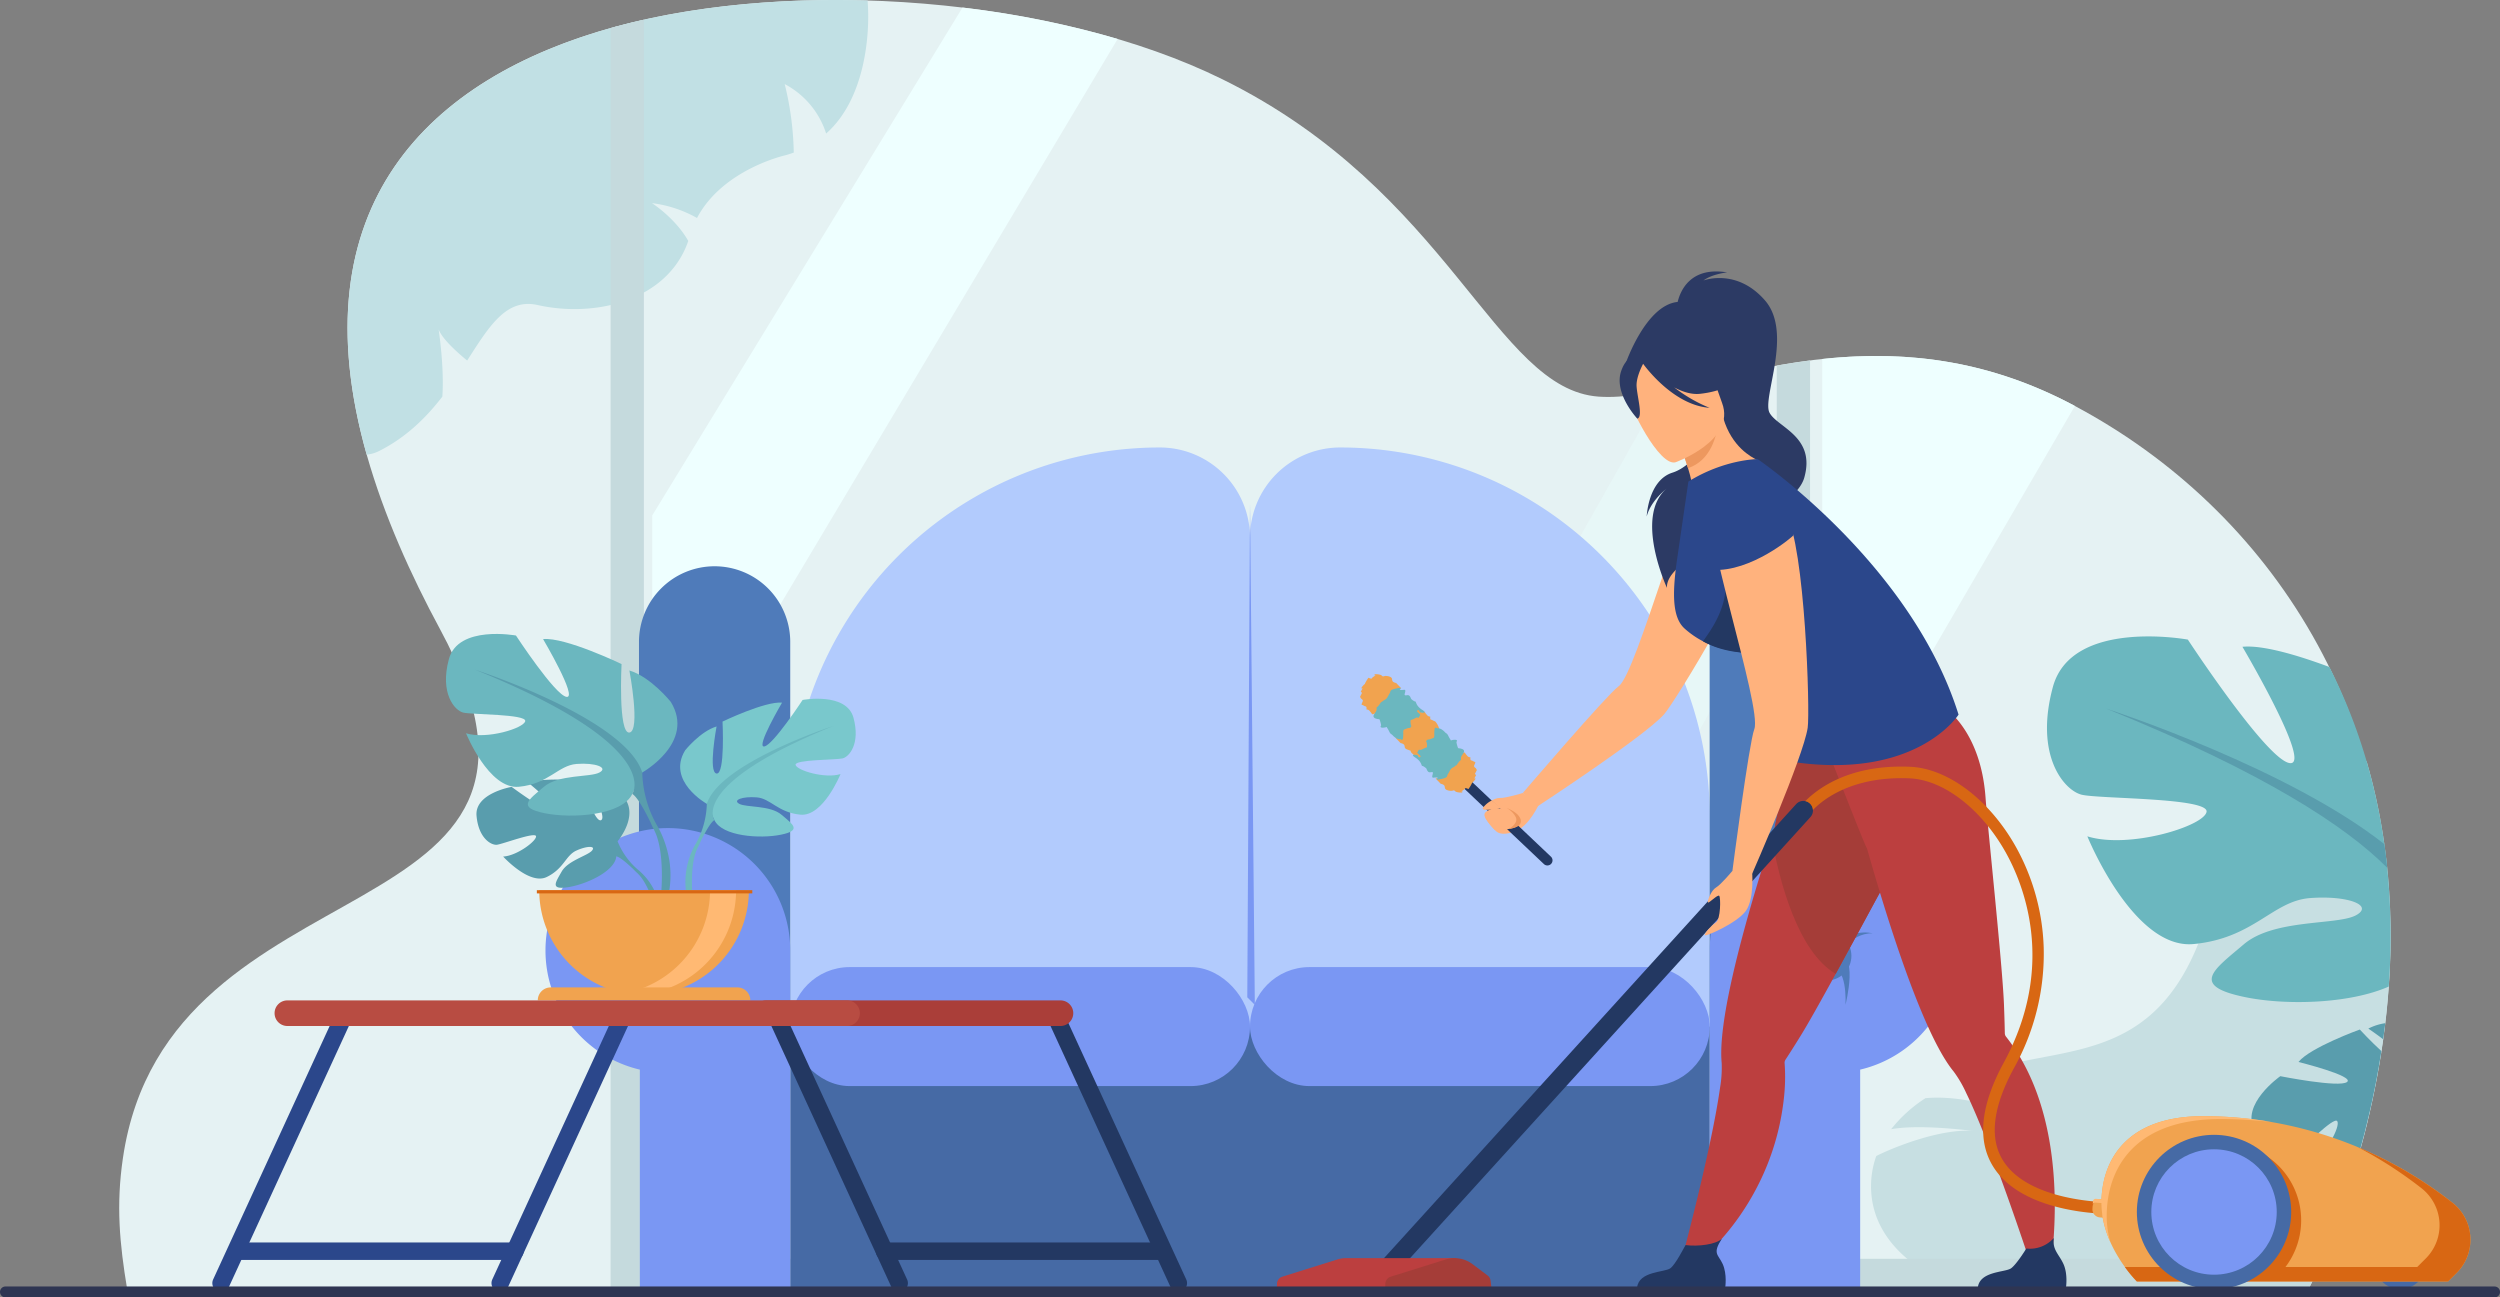 <svg xmlns="http://www.w3.org/2000/svg" width="872" height="452.541" viewBox="0 0 872 452.541">
  <rect x="0" y="0" width="872" height="452.541" fill="#808080" stroke="none"/>
  <g id="Group_19185" data-name="Group 19185" transform="translate(-4689.612 422.437)">
    <g id="Group_19175" data-name="Group 19175" transform="translate(4731.197 -422.437)">
      <path id="Path_25311" data-name="Path 25311" d="M5576.792,27.269c6.957-13.433,24.457-55.734,27.989-105.419,6.627-93.13-40.926-166.2-109.563-202.745-29.026-15.5-58.434-19.932-90.556-16.039-31.222,3.768-57.144,14.151-75.452,12.842-36.139-2.586-51.625-71.49-131.251-110.71-58.41-28.764-148.71-35.436-211.667-18.313-65.235,17.759-111.353,62.627-86.713,149.456,5.96,21,15.267,41.7,25.556,60.752,58.987,109.219-95.042,77.358-110.661,184.527-2.377,16.308-1.162,29.623,1.505,45.649Z" transform="translate(-4813.202 422.437)" fill="#e5f2f3"/>
      <path id="Path_25312" data-name="Path 25312" d="M5143.342-413.107c-65.182,17.745-111.278,62.555-86.772,149.247a12.036,12.036,0,0,0,4.352-1.269c9.542-4.818,16.459-11.74,22.032-18.947.732-10.364-1.294-23.439-1.294-23.439,1.281,3.3,6.3,7.846,9.953,10.846,7.761-12.11,13.677-21.822,24.595-19.362,20.247,4.563,45.432-1.657,52.527-22.354-4.528-8-12.656-13.191-12.656-13.191a42.768,42.768,0,0,1,15.705,5.18c8.966-17.013,30.828-21.876,30.828-21.876q1.508-.422,2.921-.942a106.939,106.939,0,0,0-3.162-23.889,29.712,29.712,0,0,1,14.45,17.245c13.764-12.1,15.428-35.244,14.446-46.4C5200.076-423.194,5169.372-420.186,5143.342-413.107Z" transform="translate(-4970.251 422.429)" fill="#c1e0e4"/>
      <path id="Path_25313" data-name="Path 25313" d="M6666.575-36.029c-28.259-15.094-56.88-19.687-88.016-16.327v167.9l88.133-151.514Z" transform="translate(-5984.557 177.571)" fill="#eff"/>
      <path id="Path_25314" data-name="Path 25314" d="M5910.659,268.779H5991.9L6110.962,54.647l-1.573-92.18c-10.77,2.278-20.682,4.812-29.61,6.6Z" transform="translate(-5541.39 167.044)" fill="#e7f7f7"/>
      <path id="Path_25315" data-name="Path 25315" d="M6629.269,517.09C6630.609,537.059,6650.7,546,6650.7,546h133.4c.723-1.567,1.6-3.514,2.579-5.8,11.306-26.538,36.96-99.6,15.353-173.56a129.155,129.155,0,0,0-28.391,17.5c8.689,7.529,15.236,18.259,15.236,18.259-10.49-6.886-19.032-8.859-25-9.092a80.989,80.989,0,0,0-18.076,30.146c-15.4,47.3-46.211,42.4-73.673,50.209q-2.244.636-4.39,1.344c8.484,6.515,17.428,17.147,17.428,17.147-17.084-7.774-29.538-8.632-36.987-7.98A48.975,48.975,0,0,0,6636.2,495c9.765-1.751,25.23.275,28.775.579-11.681-.875-28.181,5.844-33.96,8.772A31.26,31.26,0,0,0,6629.269,517.09Z" transform="translate(-6018.156 -101.133)" fill="#c7dfe2"/>
      <path id="Path_25316" data-name="Path 25316" d="M5919.71,30.188H5740.94V-283.157c-3.959.511-7.831,1.122-11.611,1.8V30.188H5334.18V-402q-5.054,1.131-9.91,2.446-.853.232-1.7.471V40.829h592.2C5915.741,39,5917.6,35.142,5919.71,30.188Z" transform="translate(-5151.18 408.877)" fill="#c5dadd"/>
      <g id="Group_19172" data-name="Group 19172" transform="translate(743.732 356.889)">
        <path id="Path_25317" data-name="Path 25317" d="M7150.582,638.227q-.335,2.833-.724,5.609c-2.76-2.108-5.171-3.724-5.171-3.724A18.715,18.715,0,0,1,7150.582,638.227Z" transform="translate(-7103.929 -638.227)" fill="#599dad"/>
        <path id="Path_25318" data-name="Path 25318" d="M7033.608,661.069s20.657,4.113,23.3,2.014-16.968-6.966-16.968-6.966c4.1-5.081,21.4-11.319,21.4-11.319s3.675,4,7.529,7.524q-.858,5.5-1.876,10.758c-.12.634-.246,1.268-.371,1.893-2.169,10.864-4.791,20.849-7.479,29.672-6.854.531-15.325-2.965-15.325-2.965,5.608-3.019,10.855-13.151,9.654-14.919s-12.369,9.9-14.584,11.257-8.89.969-14.164-8.033S7033.608,661.069,7033.608,661.069Z" transform="translate(-7023.553 -642.586)" fill="#599dad"/>
      </g>
      <g id="Group_19174" data-name="Group 19174" transform="translate(672.408 221.987)">
        <path id="Path_25319" data-name="Path 25319" d="M6823.652,292.506c6.011,1.5,44.578,1,43.578,6.01s-27.051,13.025-41.573,8.515c0,0,16.027,39.568,37.063,37.567s27.546-15.026,40.572-16.031,22.538,2.505,16.027,6.01-28.552,1.152-39.067,10.091-19.032,14.455.5,18.46c14.048,2.88,36.125,2.4,50.025-3.693a240.49,240.49,0,0,0-.532-41.448q-.415-4.105-1-8.247a204.614,204.614,0,0,0-6.194-28.922,191.306,191.306,0,0,0-12.95-32.848c-11.087-4.121-23.242-7.743-30.355-7.055,0,0,24.542,41.572,16.527,40.572s-35.562-43.077-35.562-43.077-40.568-7.511-47.079,16.531S6817.642,291.006,6823.652,292.506Z" transform="translate(-6811.581 -237.302)" fill="#6bb7bf"/>
        <g id="Group_19173" data-name="Group 19173" transform="translate(20.708 25.193)">
          <path id="Path_25320" data-name="Path 25320" d="M6873.124,312.174c55.312,22.389,83.689,41.17,97.956,55.5q-.415-4.105-1-8.247C6936.907,333.232,6876.2,313.178,6873.124,312.174Z" transform="translate(-6873.124 -312.174)" fill="#599dad"/>
        </g>
      </g>
      <path id="Path_25321" data-name="Path 25321" d="M6729.182,747.142c-.037,0-.089-.009-.157-.013Z" transform="translate(-6084.396 -353.597)" fill="#cfe1e5"/>
      <path id="Path_25322" data-name="Path 25322" d="M6727.764,747.018c-.138-.013-.273-.027-.41-.036Z" transform="translate(-6083.287 -353.5)" fill="#cfe1e5"/>
      <path id="Path_25323" data-name="Path 25323" d="M5473.939-414.593,5365.718-237.44v105.958l162.34-272.153A329.869,329.869,0,0,0,5473.939-414.593Z" transform="translate(-5179.809 417.232)" fill="#eff"/>
    </g>
    <g id="Group_19176" data-name="Group 19176" transform="translate(4879.875 -266.357)">
      <path id="Rectangle_2338" data-name="Rectangle 2338" d="M31.48,0h0A128.887,128.887,0,0,1,160.367,128.887v73.107a0,0,0,0,1,0,0H0a0,0,0,0,1,0,0V31.48A31.48,31.48,0,0,1,31.48,0Z" transform="translate(245.738 0)" fill="#b2cbfd"/>
      <path id="Rectangle_2339" data-name="Rectangle 2339" d="M0,0H160.367a0,0,0,0,1,0,0V73.107A128.887,128.887,0,0,1,31.48,201.994h0A31.48,31.48,0,0,1,0,170.513V0A0,0,0,0,1,0,0Z" transform="translate(245.738 201.994) rotate(180)" fill="#b2cbfd"/>
      <path id="Path_25324" data-name="Path 25324" d="M5378.379,164.576h0a26.378,26.378,0,0,1,26.378,26.378V320.838a26.378,26.378,0,0,1-26.378,26.378h0A26.377,26.377,0,0,1,5352,320.838V190.954A26.377,26.377,0,0,1,5378.379,164.576Z" transform="translate(-5319.386 -123.14)" fill="#4f7bba"/>
      <path id="Path_25325" data-name="Path 25325" d="M6488.237,164.576h0a26.377,26.377,0,0,1,26.377,26.378V320.838a26.377,26.377,0,0,1-26.377,26.378h0a26.378,26.378,0,0,1-26.377-26.378V190.954A26.378,26.378,0,0,1,6488.237,164.576Z" transform="translate(-6055.802 -123.14)" fill="#4f7bba"/>
      <rect id="Rectangle_2340" data-name="Rectangle 2340" width="320.733" height="94.113" transform="translate(85.371 201.994)" fill="#466aa5"/>
      <rect id="Rectangle_2341" data-name="Rectangle 2341" width="160.367" height="41.505" rx="20.752" transform="translate(85.371 181.241)" fill="#7a97f3"/>
      <rect id="Rectangle_2342" data-name="Rectangle 2342" width="160.367" height="41.505" rx="20.752" transform="translate(245.738 181.241)" fill="#7a97f3"/>
      <path id="Path_25326" data-name="Path 25326" d="M5255.068,478.662a42.685,42.685,0,1,1,85.371,0V599.327h-52.458v-79.1A42.7,42.7,0,0,1,5255.068,478.662Z" transform="translate(-5255.068 -303.22)" fill="#7a97f3"/>
      <path id="Path_25327" data-name="Path 25327" d="M6547.372,478.662a42.686,42.686,0,1,0-85.371,0V599.327h52.458v-79.1A42.7,42.7,0,0,0,6547.372,478.662Z" transform="translate(-6055.896 -303.22)" fill="#7a97f3"/>
      <circle id="Ellipse_215" data-name="Ellipse 215" cx="8.577" cy="8.577" r="8.577" transform="translate(438.353 168.758)" fill="#4f7bba"/>
      <circle id="Ellipse_216" data-name="Ellipse 216" cx="8.577" cy="8.577" r="8.577" transform="translate(32.599 168.758)" fill="#4f7bba"/>
      <path id="Path_25328" data-name="Path 25328" d="M6584.578,553.236s5.514-8.927,13.3-8.752c0,0-8.489-2.451-16.629,6.914l1.487,5.689c6.551-2.4,5.734,12.35,5.734,12.35S6593.566,549.153,6584.578,553.236Z" transform="translate(-6135.022 -375.026)" fill="#4f7bba"/>
      <path id="Path_25329" data-name="Path 25329" d="M6578.386,503.242s-5.964,12.431-.293,21.623-3.716,1.391-3.716,1.391S6569.59,516.466,6578.386,503.242Z" transform="translate(-6129.598 -347.853)" fill="#4f7bba"/>
      <path id="Path_25330" data-name="Path 25330" d="M5326.632,576.156s1.167-8.4,14.587-7.76,0,4.179,0,4.179A15.881,15.881,0,0,0,5326.632,576.156Z" transform="translate(-5302.553 -391.061)" fill="#4f7bba"/>
    </g>
    <g id="Group_19179" data-name="Group 19179" transform="translate(4845.167 -201.32)">
      <path id="Path_25331" data-name="Path 25331" d="M5195.814,388.235s12.819,9.532,15.318,8.955-9.368-10.29-9.368-10.29c4.466-2.147,18.35-.8,18.35-.8s4.624,14.912,6.9,13.737-4.769-13-4.769-13c4.975-.3,11.075,3.393,11.075,3.393,8.352,6.6-.549,16.98-.549,16.98a25.385,25.385,0,0,0,6.987,9.808,22.041,22.041,0,0,1,8.058,15.525l-1.368.123s-2.167-9.272-6.105-13.656c-.154-.159-.375-.385-.648-.661-.644-.6-1.095-1.043-1.4-1.376-1.96-1.883-4.669-4.281-5.974-4.514a2.517,2.517,0,0,0,.056-.656c-.018.21-.036.427-.056.656-.447,5.248-10.629,9.832-16.893,10.774s-4.328-1.632-2.169-5.45,8.988-5.526,10.546-7.284-1.663-1.762-5.437-.038-4.291,6.32-10.346,9.219-15.164-7.147-15.164-7.147c4.825-.245,11.716-5.485,11.466-7.088s-11.7,2.766-13.652,2.975-6.41-2.224-7.1-10.106S5195.814,388.235,5195.814,388.235Z" transform="translate(-5172.91 -334.886)" fill="#599dad"/>
      <g id="Group_19177" data-name="Group 19177" transform="translate(81.678 22.602)">
        <path id="Path_25332" data-name="Path 25332" d="M5403.972,338.557s-14.159-7.929-7.552-18.69c0,0,5.287-6.607,10.95-8.307,0,0-3.021,16.047,0,16.424s2.077-18.123,2.077-18.123,14.915-7.174,20.766-6.608c0,0-9.25,15.67-6.229,15.292s13.4-16.236,13.4-16.236,15.292-2.832,17.746,6.23-1.51,13.593-3.776,14.159-16.8.378-16.425,2.265,10.195,4.909,15.669,3.209c0,0-6.041,14.914-13.97,14.159s-10.383-5.664-15.292-6.041-8.5.944-6.042,2.266,10.761.433,14.726,3.8,7.174,5.447-.189,6.957-20.578.566-23.221-5.1Z" transform="translate(-5394.663 -301.891)" fill="#79c8cc"/>
        <path id="Path_25333" data-name="Path 25333" d="M5403.806,371.034a30.122,30.122,0,0,0,3.776-13.781c4.531-14.348,44.175-27.185,44.175-27.185-50.406,20.389-41.533,32.849-41.533,32.849-1.359.792-3.4,4.571-4.809,7.469-.2.494-.52,1.176-.994,2.1h0c-.191.419-.345.762-.451,1-2.6,6.494-1.221,17.708-1.221,17.708l-1.573.422C5397.692,380.318,5403.806,371.034,5403.806,371.034Z" transform="translate(-5398.273 -320.586)" fill="#6bb7bf"/>
      </g>
      <g id="Group_19178" data-name="Group 19178" transform="translate(0 0)">
        <path id="Path_25334" data-name="Path 25334" d="M5220.377,283.05s18.665-10.452,9.955-24.637c0,0-6.968-8.71-14.434-10.95,0,0,3.982,21.153,0,21.651s-2.737-23.89-2.737-23.89-19.66-9.456-27.375-8.71c0,0,12.194,20.655,8.212,20.158s-17.668-21.4-17.668-21.4-20.158-3.733-23.393,8.212,1.991,17.917,4.977,18.664,22.148.5,21.65,2.987-13.438,6.47-20.654,4.231c0,0,7.963,19.66,18.415,18.664s13.687-7.466,20.157-7.964,11.2,1.245,7.963,2.986-14.185.571-19.411,5.014-9.457,7.18.249,9.171,27.126.747,30.61-6.719Z" transform="translate(-5151.917 -234.718)" fill="#6bb7bf"/>
        <path id="Path_25335" data-name="Path 25335" d="M5182.316,271.86s52.26,16.922,58.232,35.835a39.7,39.7,0,0,0,4.978,18.167s8.059,12.238,3.465,27.136l-2.073-.557s1.812-14.782-1.609-23.342c-.14-.315-.342-.767-.6-1.32-.624-1.222-1.044-2.121-1.31-2.772-1.864-3.821-4.548-8.8-6.338-9.846C5237.065,315.161,5248.761,298.736,5182.316,271.86Z" transform="translate(-5172.088 -259.363)" fill="#599dad"/>
      </g>
      <path id="Path_25336" data-name="Path 25336" d="M5285.154,536.917a36.56,36.56,0,0,1-36.56-36.56h73.121A36.561,36.561,0,0,1,5285.154,536.917Z" transform="translate(-5216.064 -410.976)" fill="#f1a34f"/>
      <path id="Path_25337" data-name="Path 25337" d="M5330.514,536.637a36.583,36.583,0,0,0,41.1-36.281h-9.083A36.565,36.565,0,0,1,5330.514,536.637Z" transform="translate(-5270.42 -410.975)" fill="#ffb973"/>
      <path id="Path_25338" data-name="Path 25338" d="M5251.6,601.138h65.108a4.511,4.511,0,0,1,4.511,4.51h-74.13A4.51,4.51,0,0,1,5251.6,601.138Z" transform="translate(-5215.069 -477.846)" fill="#f1a34f"/>
      <rect id="Rectangle_2343" data-name="Rectangle 2343" width="75.154" height="1.122" transform="translate(31.698 89.381)" fill="#d86713"/>
    </g>
    <g id="Group_19182" data-name="Group 19182" transform="translate(4763.674 -73.496)">
      <g id="Group_19180" data-name="Group 19180" transform="translate(194.741 4.665)">
        <path id="Path_25339" data-name="Path 25339" d="M5533.322,725.462a3.044,3.044,0,0,1-2.767-1.773l-41.788-90.9a3.043,3.043,0,1,1,5.529-2.542l41.788,90.9a3.044,3.044,0,0,1-2.762,4.315Z" transform="translate(-5488.488 -628.471)" fill="#233862"/>
        <path id="Path_25340" data-name="Path 25340" d="M5822.7,725.462a3.042,3.042,0,0,1-2.766-1.773l-41.789-90.9a3.043,3.043,0,0,1,5.53-2.542l41.789,90.9a3.045,3.045,0,0,1-2.763,4.315Z" transform="translate(-5680.5 -628.471)" fill="#233862"/>
        <path id="Path_25341" data-name="Path 25341" d="M5697.325,871.633h-96.809a3.043,3.043,0,1,1,0-6.086h96.809a3.043,3.043,0,0,1,0,6.086Z" transform="translate(-5560.802 -785.777)" fill="#233862"/>
      </g>
      <g id="Group_19181" data-name="Group 19181" transform="translate(0 4.665)">
        <path id="Path_25342" data-name="Path 25342" d="M5202.147,725.462a3.045,3.045,0,0,1-2.763-4.315l41.789-90.9a3.043,3.043,0,0,1,5.529,2.542l-41.788,90.9A3.046,3.046,0,0,1,5202.147,725.462Z" transform="translate(-5101.735 -628.472)" fill="#2b478b"/>
        <path id="Path_25343" data-name="Path 25343" d="M4912.765,725.462a3.045,3.045,0,0,1-2.763-4.315l41.788-90.9a3.043,3.043,0,0,1,5.53,2.542l-41.789,90.9A3.043,3.043,0,0,1,4912.765,725.462Z" transform="translate(-4909.723 -628.472)" fill="#2b478b"/>
        <path id="Path_25344" data-name="Path 25344" d="M5026.458,871.633h-96.809a3.043,3.043,0,1,1,0-6.086h96.809a3.043,3.043,0,0,1,0,6.086Z" transform="translate(-4920.925 -785.777)" fill="#2b478b"/>
      </g>
      <path id="Path_25345" data-name="Path 25345" d="M5577.712,623.534H5475.068a4.462,4.462,0,0,1-4.462-4.463h0a4.463,4.463,0,0,1,4.462-4.463h102.645a4.463,4.463,0,0,1,4.463,4.463h0A4.463,4.463,0,0,1,5577.712,623.534Z" transform="translate(-5281.882 -614.608)" fill="#aa3e39"/>
      <path id="Path_25346" data-name="Path 25346" d="M5173.917,623.534H4978.7a4.463,4.463,0,0,1-4.463-4.463h0a4.463,4.463,0,0,1,4.463-4.463h195.219a4.463,4.463,0,0,1,4.463,4.463h0A4.463,4.463,0,0,1,5173.917,623.534Z" transform="translate(-4952.527 -614.608)" fill="#b84c42"/>
    </g>
    <path id="Path_25347" data-name="Path 25347" d="M6333.019,64.287s19.609,5.482,18.928,18.731-30.7,62.416-34.512,66.677c-6.936,7.756-44.015,32-44.015,32l-5.242-4.587s29.3-34.249,33.424-37.211C6308.079,135.247,6325.472,67.591,6333.019,64.287Z" transform="translate(-1047.416 -322.953)" fill="#ffb27d"/>
    <path id="Path_25348" data-name="Path 25348" d="M6242.108,399.591s-5.98,1.848-7.962,1.735-5.12,2.232-5.22,2.8,4.475-.58,4.563.26-1.993,2.7-3.995,2.7,1.458,3.993,3.084,5.62c.418.418,1.847,2.11,6.842.28s8.413-9.664,8.413-9.664Z" transform="translate(-1021.346 -545.435)" fill="#ffb27d"/>
    <path id="Path_25349" data-name="Path 25349" d="M6391.36-70.882c7.549-2.356,15.373-14.233,15.147-16.623a18.088,18.088,0,0,0-.581-2.194l-30.846-19.488s6.973-20.144,18.043-21.223c.97-3.988,4.538-12.4,17.263-10.3,0,0-5.234.533-8.274,2.825,0,0,11.565-4.454,21.474,6.95s-1.151,34.088,1.593,39.192,16.186,8.25,12.111,22.623-48.566,25.889-47.9,38.446c0,0-11.519-24.851-.137-34.615-1.976,1.608-5.747,5.166-6.926,9.708C6382.326-55.584,6382.828-68.219,6391.36-70.882Z" transform="translate(-1118.347 -186.711)" fill="#2c3a64"/>
    <path id="Path_25350" data-name="Path 25350" d="M6432.561,517.942l7.371-1.083s24.778-19.691,28.47-56.435a65.67,65.67,0,0,0,.175-11.361,2,2,0,0,1,.258-1.254s0-.005.008-.01c.793-1.216,2.768-4.262,5.438-8.594,2.637-4.267,7.144-12.335,12.1-21.388,8.936-16.3,19.337-35.8,22.906-42.014,11.368-19.795,5.888-33.1,5.888-33.1s-31.715-3.136-40.406-10.738l-3.13,4.824s-6.872,30.422-6.546,30.563q-.51,1.55-1.032,3.16c-5.423,16.737-11.661,37.658-15.062,54.7-1.91,9.587-2.924,17.94-2.38,23.631a41.3,41.3,0,0,1-.561,8.656C6442.991,479.323,6432.561,517.942,6432.561,517.942Z" transform="translate(-1156.487 -500.56)" fill="#bc3f3f"/>
    <path id="Path_25351" data-name="Path 25351" d="M6386.619,878.668h30.747s.736-4.686-.87-8.241c-1.538-3.412-3.731-3.521-.279-8.868-1.955,2.012-8.235,2.844-12.679,2.246-.545.883-3.511,6.807-5.331,8.114C6396.2,873.363,6387.239,872.849,6386.619,878.668Z" transform="translate(-1126.004 -851.962)" fill="#233862"/>
    <path id="Path_25352" data-name="Path 25352" d="M6526.186,370.507c2.686,14.812,9.029,39.464,22.32,47.31,8.936-16.3,19.337-35.8,22.905-42.014,11.369-19.795,5.889-33.1,5.889-33.1s-31.716-3.136-40.406-10.738l-3.129,4.824s-6.873,30.422-6.548,30.563Q6526.709,368.9,6526.186,370.507Z" transform="translate(-1218.61 -500.56)" fill="#a53d38"/>
    <path id="Path_25353" data-name="Path 25353" d="M6590.066,332.332l-.1-5.751c11.457,1.446,39.5-13.691,39.5-13.691s11.987,7.973,13.627,30.74c.8,11.112,5.868,58.108,6.428,72.142.2,5.086.273,8.715.3,10.166a.04.04,0,0,0,0,.014,1.991,1.991,0,0,0,.487,1.184,65.73,65.73,0,0,1,6.208,9.516c17.482,32.528,8.339,76.726,8.339,76.726l-4.06-1.032s-14.783-45.818-24.443-65.638a41.467,41.467,0,0,0-4.376-7.49c-3.632-4.412-7.463-11.905-11.238-20.922-7.138-17.05-14.066-39.545-19.009-56.964C6601.375,361.4,6590.066,332.332,6590.066,332.332Z" transform="translate(-1260.927 -487.907)" fill="#bc3f3f"/>
    <path id="Path_25354" data-name="Path 25354" d="M6442.295,57.044c19.217.109,16.763-31.41,15.6-31.209-2.4-1.109-9.079-4.777-12-14.608l-1.8,1.509-13.509,7.18s1.689,4.428,2.987,8.68c1.012,3.329,1.778,6.555,1.317,7.49C6433.819,36.583,6437.17,57.016,6442.295,57.044Z" transform="translate(-1155.177 -287.746)" fill="#ffb27d"/>
    <path id="Path_25355" data-name="Path 25355" d="M6430.585,22.9s1.692,4.423,2.987,8.68c7.972-2.652,10.01-11.27,10.524-15.86Z" transform="translate(-1155.177 -290.728)" fill="#ed985f"/>
    <path id="Path_25356" data-name="Path 25356" d="M6393.026-22.743s21.146-7.587,16.218-20.683-5.517-22.9-19.228-18.605-14.437,10.27-13.856,15.041S6387.4-21.107,6393.026-22.743Z" transform="translate(-1118.974 -238.459)" fill="#ffb27d"/>
    <path id="Path_25357" data-name="Path 25357" d="M6369.09-66.892c1.763-5.164,4.543-5.226,6.366-4.562,9.1-10.652,24.45-10.266,24.45-10.266,4.953,8.863,9.337,17.841,9.337,17.841s-2.937,3.813-12.625,4.877c-2.959.324-6.091-.683-9.017-2.236a52.428,52.428,0,0,0,12.33,7.121c-12.389-.894-22.164-13.965-23.172-15.356-.847,1.636-2.431,5.094-2.277,7.838.211,3.729,2.332,10.769.243,11.291C6374.725-50.344,6366.448-59.147,6369.09-66.892Z" transform="translate(-1114.027 -226.073)" fill="#2c3a64"/>
    <path id="Path_25358" data-name="Path 25358" d="M6739.865,878.23h30.746s.737-4.686-.869-8.241c-1.539-3.412-3.95-4.961-3.373-9.09a11.073,11.073,0,0,1-9.582,3.667c-.545.882-3.517,5.608-5.336,6.915C6749.444,872.925,6740.484,872.411,6739.865,878.23Z" transform="translate(-1360.391 -851.524)" fill="#233862"/>
    <path id="Path_25359" data-name="Path 25359" d="M6454.12,53.494s-11.531,0-24.161,7.833l-4.165,28.708c-1.356,10.319-1.462,18.6,2.773,22.49a31.337,31.337,0,0,0,13.349,7.12c9.245,2.273,10.9,1.043,14.221,4.377,1.21,1.216.1-.588.008.466-.519,5.984,8.091,34.3,8.091,34.3,45.087,7.4,59.964-16.175,59.964-16.175C6507.734,89.88,6454.12,53.494,6454.12,53.494Z" transform="translate(-1151.443 -315.792)" fill="#2b478b"/>
    <path id="Path_25360" data-name="Path 25360" d="M6455.044,157.156c7.073,4.016,15.247,4.224,19.277,4.026a85.256,85.256,0,0,0,8.619-47.239s-23.57,4.322-20.52,18.16C6465.1,144.276,6457.271,153.766,6455.044,157.156Z" transform="translate(-1171.406 -355.902)" fill="#233862"/>
    <path id="Path_25361" data-name="Path 25361" d="M6125.216,573.345l-4.973-4.534,145.128-159.875a3.366,3.366,0,0,1,4.759-.225h0a3.364,3.364,0,0,1,.224,4.748Z" transform="translate(-949.257 -550.904)" fill="#233862"/>
    <path id="Path_25362" data-name="Path 25362" d="M6462.3,90.975s19.415-6.133,26.089,5.332,8.424,69.047,7.564,74.7c-1.566,10.287-19.354,50.861-19.354,50.861l-6.9-.975s5.8-44.7,7.636-49.431C6480.221,164.024,6457.79,97.868,6462.3,90.975Z" transform="translate(-1175.822 -339.574)" fill="#ffb27d"/>
    <path id="Path_25363" data-name="Path 25363" d="M6481.709,94.358c.069.3-14.794,12.958-28.223,12.081,0,0-13.257-24.443.5-28.7s23.337-3.446,26.368,2.717S6481.709,94.358,6481.709,94.358Z" transform="translate(-1166.56 -330.113)" fill="#2b478b"/>
    <path id="Path_25364" data-name="Path 25364" d="M6466.432,480.312s-4,4.817-5.717,5.806-3.066,4.669-2.838,5.2,3.431-2.933,3.963-2.277.5,8.156-1.173,9.252-4.205,4-3.87,4.487,11.064-4.149,14.246-8.412,2.228-14.058,2.228-14.058Z" transform="translate(-1172.548 -598.995)" fill="#ffb27d"/>
    <path id="Path_25365" data-name="Path 25365" d="M6223.386,404.446a1.776,1.776,0,0,1-1.224-.487l-33.872-32.077a1.781,1.781,0,0,1,2.449-2.587l33.872,32.077a1.78,1.78,0,0,1-1.224,3.074Z" transform="translate(-994.038 -525.011)" fill="#233862"/>
    <path id="Path_25366" data-name="Path 25366" d="M6232.112,422.868s6.183.043,8.272-1.71-6.127-7-9-5.874-3.663,1.7-2.35,3.8A22.1,22.1,0,0,0,6232.112,422.868Z" transform="translate(-1021.033 -555.744)" fill="#ffb27d"/>
    <path id="Path_25367" data-name="Path 25367" d="M6229.794,407.308a8.518,8.518,0,0,0-3.141,2.631c-.785,1.46,6.323,0,6.323,0Z" transform="translate(-1019.822 -550.555)" fill="#ffb27d"/>
    <path id="Path_25368" data-name="Path 25368" d="M6251.959,422.467s3.538-1.885,2.5-4.114a7.263,7.263,0,0,0-3.268-3.226,11.043,11.043,0,0,1,3.827,2.231C6256.794,419.146,6257.313,421.746,6251.959,422.467Z" transform="translate(-1036.143 -555.744)" fill="#ed985f"/>
    <g id="Group_19183" data-name="Group 19183" transform="translate(5159.727 -187.275)">
      <rect id="Rectangle_2344" data-name="Rectangle 2344" transform="translate(0 5.088)" fill="#f1a34f"/>
      <path id="Path_25369" data-name="Path 25369" d="M6137.44,315.035h0a5.889,5.889,0,0,1-8.328.029l-25.545-25.37a5.888,5.888,0,0,1-.028-8.327h0a5.887,5.887,0,0,1,8.327-.029l25.546,25.37A5.889,5.889,0,0,1,6137.44,315.035Z" transform="translate(-6096.765 -278.562)" fill="#f1a34f"/>
      <path id="Path_25370" data-name="Path 25370" d="M6100.862,280.1s-.874.88-.888,1.193.432.013.432.013l-.65,1.251.418.415-.68,1.341s.315.727.494.757.545.555.492.7c-.25.67-.648,1.37-.337,1.384s.909.488,1.236.516.388.415.374.7a1.387,1.387,0,0,1-.053.382,1.98,1.98,0,0,1,.813.225c.209.178.283.252.283.252s.566.682.657.8.136.55.655.355a4.727,4.727,0,0,0,.86-.419l.55-.344.059-.925c.606-.282.369-.162.369-.162l.237-.12a5.635,5.635,0,0,1,.742-.359,3.215,3.215,0,0,0,1.273-1.4c.147-.417.19-.967.725-1.237s1.842-1.076,1.842-1.076l.191-.046s.442-1.369.5-1.429-.016-.134.681-.835.488-.76.771-.776,1.623.723.385-.477-1-1.2-1.507-1.318-.982-.443-1.044-.74-.1-.461-.1-.461.088-.6-.77-.927a4.2,4.2,0,0,0-1.732-.254c-.09,0-.7.374-1.057-.1s-1.979-.543-2.024-.5-.446-.177-.594.3l-.089.09s1.069-.331-.058.387-.444.8-1.053.732-.776-.473-.968-.13a12.6,12.6,0,0,0-1.08,1.832C6101.278,279.832,6100.862,280.1,6100.862,280.1Z" transform="translate(-6095.216 -276.46)" fill="#f1a34f"/>
      <path id="Path_25371" data-name="Path 25371" d="M6190.938,368s.875-.88.889-1.193-.432-.013-.432-.013l.651-1.252-.419-.415.68-1.341s-.314-.728-.493-.756-.546-.555-.493-.7c.25-.67.65-1.37.337-1.384s-.909-.488-1.236-.517-.389-.415-.375-.7a1.415,1.415,0,0,1,.053-.382,1.975,1.975,0,0,1-.813-.225c-.209-.178-.284-.252-.284-.252s-.567-.682-.656-.8-.136-.55-.656-.355a4.771,4.771,0,0,0-.861.42l-.549.344-.059.925c-.606.282-.369.162-.369.162l-.237.12a5.812,5.812,0,0,1-.743.359,3.214,3.214,0,0,0-1.274,1.4c-.147.417-.19.967-.725,1.237s-1.841,1.076-1.841,1.076l-.192.046s-.441,1.369-.5,1.429.015.134-.681.835-.488.76-.771.776-1.624-.723-.385.477,1,1.2,1.506,1.318.983.442,1.043.74.106.46.106.46-.088.6.769.927a4.211,4.211,0,0,0,1.733.254c.089,0,.7-.374,1.056.1s1.98.543,2.024.5.446.177.593-.3l.089-.09s-1.069.331.058-.387.443-.8,1.053-.732.774.473.967.13a12.614,12.614,0,0,0,1.08-1.832C6190.523,368.269,6190.938,368,6190.938,368Z" transform="translate(-6147.299 -330.345)" fill="#f1a34f"/>
      <path id="Path_25372" data-name="Path 25372" d="M6149.3,325.788s.875-.88.888-1.193-.432-.013-.432-.013l.65-1.251-.417-.415.68-1.34s-.315-.728-.494-.757,1.236.935,1.289.793c.25-.67-1.133-2.861-1.445-2.875s-.909-.488-1.236-.516-.388-.415-.375-.7a1.415,1.415,0,0,1,.053-.382,1.978,1.978,0,0,1-.813-.225c-.209-.178-.284-.252-.284-.252s-.567-.682-.657-.8-.136-.55-.656-.355a4.753,4.753,0,0,0-.86.419l-.549.344-.059.925c-.606.282-.369.162-.369.162l-.238.12a5.7,5.7,0,0,1-.742.359,3.224,3.224,0,0,0-1.275,1.4c-.146.417-.189.967-.723,1.237s-1.842,1.076-1.842,1.076l-.191.046s-.442,1.369-.5,1.429.016.134-.68.835-.489.76-.771.776-1.623-.723-.385.477,1,1.2,1.507,1.318.982.443,1.043.74.106.461.106.461-.088.6.769.927,1.384.476,1.346.557c-.209.441,1.035,1.265,1.395,1.74s2.029-1.4,2.073-1.444.447.177.594-.3l.089-.09s-1.07.33.057-.387.444-.8,1.053-.732.776.473.967.131a12.569,12.569,0,0,0,1.079-1.833C6148.881,326.057,6149.3,325.788,6149.3,325.788Z" transform="translate(-6119.669 -302.336)" fill="#f1a34f"/>
      <path id="Path_25373" data-name="Path 25373" d="M6113.845,299.505s-1.118,1.2.256,1.726,1.295-.19,1.635.98a7.194,7.194,0,0,1,.341,1.487s-.751.835.756.751.91-.638,1.548.391.629,1.475,1.25,1.884.438.514,1.365,1.173a2.687,2.687,0,0,0,1.877.576s.518.513.793-.082a10.865,10.865,0,0,0,.11-2.5,3.564,3.564,0,0,1,.2-.754l1.5-.56a2.545,2.545,0,0,0,.634-.082l.237-.08s.2-.357.276-.516-.151-.246-.151-.246-.291-1.616-.054-1.776-.634.081.237-.159,1.623-.839,1.9-.8.317-.08.436.038l.12.118.631-1.033c-.161-.634-1.669-1.263-1-1.622s.658.532.934.651,2.917.565.691-.855-2.069-2.93-2.348-2.888-1.153-.589-1.392-.826-.4-1.505-1.394-1.383-1.09.1-.855-.77.217-1.214-.458-1.091a4.3,4.3,0,0,1-1.358,0s.9-.946-.419-.664-2.7.564-2.822,1.159-.354.755-.945,1.907-1.265,1.035-1.9,1.672.156-.635-.909.915-1.148.757-1.066,1.55a1.81,1.81,0,0,1-.471,1.35Z" transform="translate(-6104.454 -285.802)" fill="#6bb7bf"/>
      <path id="Path_25374" data-name="Path 25374" d="M6171.685,341.048s1.12-1.2-.255-1.726-1.3.19-1.635-.98a7.136,7.136,0,0,1-.342-1.487s.751-.835-.756-.751-.91.638-1.547-.391-.63-1.475-1.251-1.884-.438-.514-1.365-1.172a2.685,2.685,0,0,0-1.877-.576s-.518-.513-.793.082a10.839,10.839,0,0,0-.111,2.5,3.608,3.608,0,0,1-.2.754l-1.505.56a2.546,2.546,0,0,0-.634.082l-.237.08s-.2.357-.275.516.15.245.15.245.292,1.617.054,1.776.634-.081-.237.159-1.623.839-1.9.8-.317.081-.437-.038l-.119-.118-.631,1.033c.161.634,1.67,1.263,1,1.622s-.658-.532-.934-.651-2.917-.565-.691.855,2.069,2.93,2.348,2.888,1.154.589,1.393.826.4,1.505,1.392,1.383,1.09-.1.855.77-.217,1.213.458,1.09a4.3,4.3,0,0,1,1.358,0s-.9.946.42.664,2.7-.564,2.821-1.16.355-.754.945-1.906,1.266-1.035,1.9-1.672-.156.635.91-.915,1.147-.757,1.065-1.55a1.806,1.806,0,0,1,.471-1.35Z" transform="translate(-6131.563 -313.229)" fill="#6bb7bf"/>
    </g>
    <g id="Group_19184" data-name="Group 19184" transform="translate(5135.021 16.398)">
      <path id="Path_25375" data-name="Path 25375" d="M6037.526,881.771v0a10.435,10.435,0,0,0-3.158.475l-19.156,6a2.648,2.648,0,0,0-1.856,2.527v1.3h62.528V881.771Z" transform="translate(-6013.356 -881.771)" fill="#bc3f3f"/>
      <path id="Path_25376" data-name="Path 25376" d="M6162.7,892.079h-37.012v-1.3a2.647,2.647,0,0,1,1.856-2.527l19.156-6a10.452,10.452,0,0,1,9.409,1.623l5.248,3.95a2.644,2.644,0,0,1,1.035,1.786Z" transform="translate(-6087.892 -881.771)" fill="#a53d38"/>
    </g>
    <path id="Path_25377" data-name="Path 25377" d="M7169.116,870.146a8.861,8.861,0,1,1-8.861-8.861A8.861,8.861,0,0,1,7169.116,870.146Z" transform="translate(-1633.449 -851.78)" fill="#466aa5"/>
    <path id="Path_25378" data-name="Path 25378" d="M6880.357,792.269h108.57l2.994-2.994a16.376,16.376,0,0,0-1.47-24.452,140.463,140.463,0,0,0-86.989-30.2c-26.935,0-35.422,15.563-35.463,30.283C6867.956,779.931,6880.357,792.269,6880.357,792.269Z" transform="translate(-1445.41 -767.734)" fill="#f1a34f"/>
    <path id="Path_25379" data-name="Path 25379" d="M7006.6,786.028a142.977,142.977,0,0,0-33.131-19.451,142.839,142.839,0,0,1,22.363,14.414,16.376,16.376,0,0,1,1.47,24.452l-2.994,2.993h-101.97a45.14,45.14,0,0,0,4.167,5.037h108.57l2.994-2.994A16.376,16.376,0,0,0,7006.6,786.028Z" transform="translate(-1461.563 -788.939)" fill="#d86713"/>
    <path id="Path_25380" data-name="Path 25380" d="M6961.089,808.492a26.917,26.917,0,1,0-38.218,0Z" transform="translate(-1476.639 -786.313)" fill="#d86713"/>
    <circle id="Ellipse_217" data-name="Ellipse 217" cx="26.918" cy="26.918" r="26.918" transform="translate(5434.947 -26.61)" fill="#466aa5"/>
    <circle id="Ellipse_218" data-name="Ellipse 218" cx="21.871" cy="21.871" r="21.871" transform="translate(5439.994 -21.563)" fill="#7a97f3"/>
    <path id="Path_25381" data-name="Path 25381" d="M6664.313,524.112c-8.021-.477-27.334-2.86-34.476-14.7-4.7-7.786-3.368-18.552,3.95-32a81.707,81.707,0,0,0,10.377-41.976,77.126,77.126,0,0,0-9.873-35.5c-9.183-16.23-23.6-27.078-36.736-27.637-20.546-.879-31.721,7.128-36.56,11.984a3.351,3.351,0,0,1,2.672,3.071,31.894,31.894,0,0,1,5.8-4.619c5.166-3.243,14.2-6.981,27.914-6.4,11.775.5,24.883,10.547,33.395,25.591,6.054,10.7,18.118,39.28-.535,73.554-8.057,14.8-9.354,26.921-3.857,36.023,8.433,13.966,30.179,16.308,38.389,16.69A32.2,32.2,0,0,1,6664.313,524.112Z" transform="translate(-1241.707 -527.286)" fill="#d86713"/>
    <path id="Rectangle_2345" data-name="Rectangle 2345" d="M1.905,0H870.1A1.905,1.905,0,0,1,872,1.905v0A1.905,1.905,0,0,1,870.1,3.811H1.906A1.906,1.906,0,0,1,0,1.905v0A1.905,1.905,0,0,1,1.905,0Z" transform="translate(5561.613 30.104) rotate(180)" fill="#2e3552"/>
    <path id="Rectangle_2346" data-name="Rectangle 2346" d="M2.833,0H4.961A2.833,2.833,0,0,1,7.795,2.833v.7A2.834,2.834,0,0,1,4.961,6.365H2.832A2.832,2.832,0,0,1,0,3.533v-.7A2.833,2.833,0,0,1,2.833,0Z" transform="matrix(0.997, 0.075, -0.075, 0.997, 5419.719, -4.358)" fill="#f1a34f"/>
    <path id="Path_25382" data-name="Path 25382" d="M6862.788,820.488l-2.668-.2a.954.954,0,0,0-1.022.88l-.082,1.1a.953.953,0,0,1,.979-.663l2.668.2a.953.953,0,0,0-.067.32l-.1,4.728.113.008a.884.884,0,0,1-.013-.162l.13-5.887A.955.955,0,0,1,6862.788,820.488Z" transform="translate(-1439.449 -824.576)" fill="#ffb973"/>
    <path id="Path_25383" data-name="Path 25383" d="M6869.836,769.452c.046-16.441,9.527-33.824,39.61-33.824a158.4,158.4,0,0,1,17.833,1,140.681,140.681,0,0,0-23.817-2.013c-26.935,0-35.422,15.563-35.463,30.283a33.275,33.275,0,0,0,3.065,13.5A33.839,33.839,0,0,1,6869.836,769.452Z" transform="translate(-1445.41 -767.734)" fill="#ffb973"/>
    <path id="Path_25384" data-name="Path 25384" d="M5983.534,99.633l1.682,174.827-2.625-2.626Z" transform="translate(-857.922 -346.406)" fill="#7a97f3"/>
  </g>
</svg>
